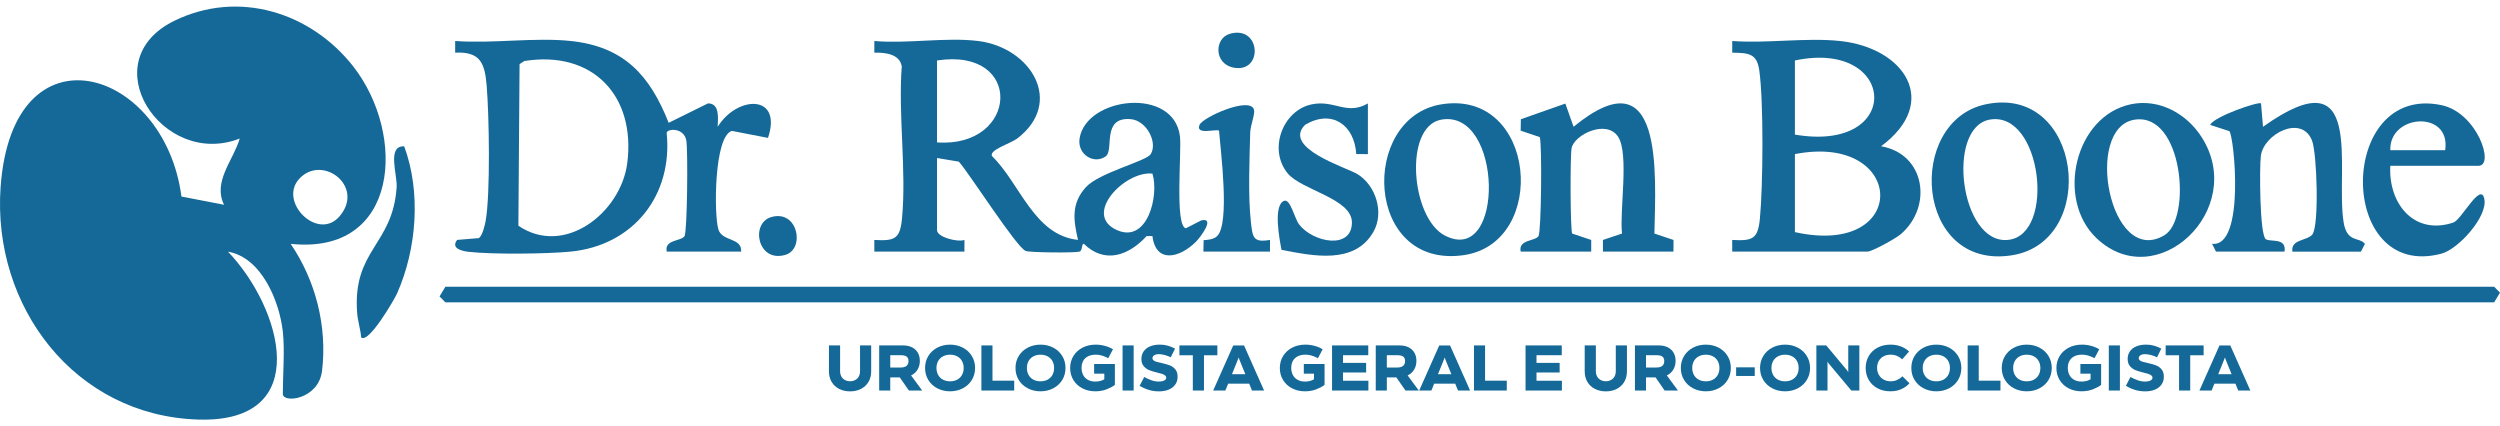 <svg xmlns="http://www.w3.org/2000/svg" width="305" height="52" viewBox="0 0 305 52" fill="none"><path d="M34.504 40.455C34.101 36.8 31.936 31.416 27.814 30.704C34.346 37.513 38.403 51.607 24.215 51.188C9.097 50.74 -0.961 37.359 0.073 22.824C1.507 2.649 20.052 8.175 22.137 23.977L27.335 24.983C25.923 22.147 28.507 19.504 29.245 16.899C19.808 20.605 11.147 7.482 21.276 2.534C29.084 -1.279 37.913 1.486 43.095 8.103C49.594 16.401 48.763 31.164 35.461 29.75C38.505 34.22 39.934 39.789 39.293 45.221C38.875 48.768 34.505 49.219 34.505 48.068C34.505 45.693 34.756 42.72 34.505 40.454L34.504 40.455ZM36.54 21.778C33.887 24.576 38.756 29.486 41.418 26.397C44.55 22.761 39.37 18.794 36.54 21.778Z" fill="#156998"></path><path d="M54.337 34.982H304.286L305 35.702L304.286 36.885H54.337L53.623 36.164L54.337 34.982Z" fill="#156998"></path><path d="M119.333 5C125.791 5.801 129.865 12.487 124.109 16.894C123.326 17.493 120.693 18.266 121.014 19.028C124.451 22.375 126.137 28.696 131.518 29.268C130.956 26.861 130.667 24.839 132.472 22.842C134.074 21.068 139.843 19.673 140.385 18.808C141.271 17.392 139.886 14.691 137.936 14.534C134.346 14.247 135.951 18.318 134.901 19.072C133.449 20.114 131.396 18.818 131.71 16.877C132.532 11.79 143.234 10.542 143.956 16.649C144.175 18.494 143.299 27.583 144.675 27.848L146.568 26.883C148.339 26.5 146.373 29.035 145.874 29.527C143.895 31.474 141.013 32.176 140.594 28.796L139.889 28.799C137.713 31.178 134.787 32.243 132.228 29.744C131.94 29.658 132.099 30.591 131.686 30.7C131.064 30.863 125.723 30.817 125.146 30.621C124.054 30.247 118.302 21.206 116.977 19.72L114.315 19.277V28.081C114.315 28.932 116.818 29.573 117.664 29.273L117.66 30.699H106.669L106.665 29.273C109.165 29.42 109.805 29.138 110.042 26.682C110.608 20.823 109.568 14.06 110.015 8.093C109.746 6.558 107.961 6.403 106.667 6.425L106.67 5.001C110.669 5.357 115.438 4.517 119.334 5.001L119.333 5ZM114.315 17.373C124.27 18.079 124.968 5.735 114.315 7.379V17.373ZM140.598 21.182C137.247 20.8 131.976 26.229 136.32 28.095C140.012 29.681 141.423 23.825 140.598 21.182Z" fill="#156998"></path><path d="M69.63 5C76.156 5.687 79.291 9.201 81.577 14.984L86.38 12.61C87.858 12.618 87.58 14.501 87.557 15.469C89.955 11.61 95.498 11.467 93.695 16.825L89.294 15.97C87.094 16.609 87.097 26.221 87.643 27.992C88.111 29.509 90.523 28.939 90.421 30.699H81.341C81.023 29.212 83.066 29.452 83.51 28.815C83.846 28.333 83.945 18.314 83.73 17.136C83.44 15.541 81.402 15.671 81.333 16.213C82.108 23.8 77.302 29.936 69.626 30.695C66.68 30.985 60.073 31.052 57.181 30.723C56.317 30.625 54.977 30.294 55.772 29.268L58.418 29.051C58.833 28.78 59.136 27.557 59.237 27.012C59.845 23.732 59.674 14.03 59.374 10.454C59.144 7.718 58.618 6.276 55.529 6.424L55.532 5C60.046 5.344 65.198 4.533 69.63 5ZM63.962 7.446L63.387 7.825L63.243 27.541C68.889 31.369 75.731 25.922 76.519 19.951C77.603 11.724 72.34 6.103 63.962 7.446Z" fill="#156998"></path><path d="M224.475 5C232.341 5.825 236.78 12.438 229.494 17.843C234.91 18.79 235.802 25.22 231.896 28.57C231.277 29.1 228.385 30.698 227.821 30.698H211.333L211.329 29.272C213.829 29.419 214.469 29.137 214.706 26.681C215.092 22.689 215.173 12.446 214.634 8.596C214.339 6.483 213.3 6.467 211.331 6.424L211.334 5C215.545 5.319 220.34 4.566 224.477 5H224.475ZM218.979 16.421C232.297 18.706 231.465 4.731 218.979 7.378V16.421ZM218.979 28.319C233.131 31.467 232.579 16.151 218.979 18.8V28.319Z" fill="#156998"></path><path d="M185.525 30.698C185.207 29.211 187.249 29.452 187.694 28.814C188.042 28.316 188.141 17.565 187.852 16.724L185.522 15.943L185.545 14.546L190.972 12.635L191.975 15.467C203.022 6.395 201.987 21.218 201.838 28.493L204.168 29.274L204.164 30.699H195.561L195.557 29.274L197.887 28.493C197.57 25.733 198.763 18.822 197.425 16.711C196.021 14.496 192.046 16.428 191.735 18.084C191.55 19.066 191.571 27.822 191.801 28.493L194.131 29.274L194.127 30.699H185.525V30.698Z" fill="#156998"></path><path d="M270.354 30.698L269.867 29.742C273.967 30.236 272.551 16.492 271.978 15.998L269.642 15.239C270.043 14.244 275.579 12.337 275.847 12.617L276.087 15.468C288.715 6.463 284.891 20.644 285.919 27.098C286.325 29.649 287.789 28.866 288.524 29.744L288.037 30.7H279.673C279.434 29.169 281.479 29.395 282.109 28.605C282.947 27.555 282.682 18.7 282.062 17.137C280.792 13.934 276.172 16.341 275.825 19.016C275.645 20.403 275.678 28.69 276.428 29.178C277.02 29.563 278.966 28.948 278.716 30.699H270.353L270.354 30.698Z" fill="#156998"></path><path d="M259.948 12.723C263.424 11.992 266.77 13.863 268.604 16.736C274.217 25.53 263.113 36.056 255.762 29.048C250.782 24.301 253.129 14.156 259.948 12.724V12.723ZM260.419 14.602C254.172 15.581 257.379 32.668 264.052 28.702C267.429 26.695 266.328 13.676 260.419 14.602Z" fill="#156998"></path><path d="M175.841 12.729C187.443 10.837 189 29.648 178.555 31.131C166.468 32.846 165.856 14.359 175.841 12.729ZM175.842 14.595C171.233 15.404 172.118 26.576 176.267 28.732C183.628 32.557 183.373 13.272 175.842 14.595Z" fill="#156998"></path><path d="M242.264 12.724C254.023 10.257 256.129 29.443 245.475 31.142C233.605 33.035 232.471 14.779 242.264 12.724ZM242.749 14.594C237.384 15.541 239.138 29.853 244.98 29.268C250.852 28.681 249.107 13.47 242.749 14.594Z" fill="#156998"></path><path d="M291.62 20.229C291.355 24.729 294.424 28.76 299.296 27.157C300.326 26.817 302.656 22.094 303.091 24.283C303.516 26.419 299.929 30.4 297.848 30.949C285.033 34.331 285.139 10.152 297.86 12.827C302.223 13.745 304.397 20.229 302.373 20.229H291.62L291.62 20.229ZM298.312 18.325C299.045 13.38 291.459 13.899 291.621 18.325H298.312Z" fill="#156998"></path><path d="M166.883 12.616V18.803L165.466 18.795C165.236 15.238 162.499 13.292 159.23 15.22C156.358 18.061 164.368 20.468 165.622 21.249C167.876 22.654 168.888 25.95 167.56 28.28C165.254 32.322 160.156 31.219 156.342 30.478C156.09 29.129 155.317 25.147 156.618 24.517C157.417 24.129 157.909 26.628 158.501 27.391C160.206 29.591 164.936 30.506 164.934 27.129C164.933 24.226 158.777 23.184 157.108 21.162C154.68 18.217 156.5 13.436 160.069 12.723C162.842 12.169 164.296 14.109 166.883 12.618V12.616Z" fill="#156998"></path><path d="M49.313 17.85C51.381 23.461 50.851 30.34 48.45 35.782C48.114 36.543 44.963 41.967 44.066 41.167C43.973 40.126 43.639 39.15 43.565 38.095C43.03 30.438 47.91 29.929 48.389 22.858C48.495 21.305 47.171 17.754 49.314 17.85H49.313Z" fill="#156998"></path><path d="M146.814 30.698L146.842 29.304C147.411 29.247 148.038 29.229 148.484 28.806C150.073 27.303 148.921 18.434 148.722 15.949C148.451 15.67 145.808 16.547 146.341 15.238C146.723 14.3 152.538 11.701 152.99 13.387C153.136 13.93 152.55 15.281 152.527 16.163C152.439 19.445 152.251 23.905 152.608 27.076C152.821 28.978 152.875 29.621 154.942 29.271L154.939 30.697H146.814V30.698Z" fill="#156998"></path><path d="M94.105 26.479C97.369 25.551 98.247 30.378 95.815 31.093C92.412 32.092 91.513 27.215 94.105 26.479Z" fill="#156998"></path><path d="M150.021 4.13C153.844 3.006 154.155 8.935 150.517 8.255C148.081 7.8 148.142 4.681 150.021 4.13Z" fill="#156998"></path><path d="M106.284 45.302C106.284 45.8 106.174 46.233 105.953 46.599C105.733 46.966 105.427 47.25 105.036 47.448C104.646 47.648 104.204 47.747 103.712 47.747C103.219 47.747 102.77 47.647 102.379 47.448C101.988 47.249 101.683 46.966 101.463 46.599C101.243 46.233 101.132 45.8 101.132 45.302V42.141H102.493V45.286C102.493 45.543 102.548 45.764 102.658 45.95C102.768 46.137 102.915 46.276 103.098 46.37C103.282 46.465 103.486 46.512 103.712 46.512C103.937 46.512 104.135 46.465 104.322 46.37C104.508 46.276 104.654 46.136 104.762 45.95C104.869 45.764 104.924 45.543 104.924 45.286V42.141H106.284V45.302H106.284Z" fill="#156998"></path><path d="M110.176 42.141C110.601 42.141 110.967 42.219 111.273 42.376C111.58 42.533 111.815 42.754 111.977 43.037C112.14 43.319 112.221 43.65 112.221 44.028C112.221 44.406 112.134 44.754 111.962 45.058C111.789 45.362 111.539 45.6 111.211 45.774C110.883 45.947 110.491 46.036 110.035 46.041H108.313V44.837H109.893C110.124 44.837 110.309 44.803 110.448 44.734C110.586 44.666 110.686 44.573 110.747 44.456C110.807 44.337 110.837 44.202 110.837 44.051C110.837 43.883 110.804 43.747 110.739 43.642C110.674 43.537 110.573 43.46 110.437 43.41C110.3 43.36 110.122 43.335 109.902 43.335H108.612V47.644H107.26V42.14H110.177L110.176 42.141ZM112.511 47.645H110.884L109.444 45.569H110.978L112.511 47.645Z" fill="#156998"></path><path d="M115.909 42.046C116.475 42.046 116.991 42.167 117.458 42.408C117.924 42.65 118.291 42.988 118.559 43.423C118.826 43.858 118.96 44.348 118.96 44.893C118.96 45.438 118.826 45.929 118.559 46.364C118.292 46.799 117.924 47.137 117.458 47.378C116.991 47.619 116.475 47.74 115.909 47.74C115.342 47.74 114.826 47.62 114.359 47.378C113.893 47.137 113.526 46.799 113.258 46.364C112.991 45.929 112.857 45.438 112.857 44.893C112.857 44.348 112.991 43.858 113.258 43.423C113.525 42.988 113.893 42.65 114.359 42.408C114.826 42.167 115.342 42.046 115.909 42.046ZM115.909 46.52C116.239 46.52 116.53 46.452 116.781 46.316C117.033 46.179 117.227 45.988 117.363 45.742C117.5 45.496 117.568 45.213 117.568 44.893C117.568 44.574 117.499 44.292 117.363 44.048C117.227 43.804 117.033 43.614 116.781 43.478C116.53 43.342 116.239 43.274 115.909 43.274C115.578 43.274 115.288 43.342 115.036 43.478C114.784 43.615 114.59 43.804 114.454 44.048C114.317 44.292 114.249 44.574 114.249 44.893C114.249 45.213 114.318 45.496 114.454 45.742C114.59 45.989 114.784 46.18 115.036 46.316C115.287 46.453 115.578 46.52 115.909 46.52Z" fill="#156998"></path><path d="M123.733 47.645H119.73V42.141H121.083V46.442H123.733V47.645Z" fill="#156998"></path><path d="M126.941 42.046C127.507 42.046 128.023 42.167 128.49 42.408C128.956 42.65 129.323 42.988 129.591 43.423C129.858 43.858 129.992 44.348 129.992 44.893C129.992 45.438 129.858 45.929 129.591 46.364C129.324 46.799 128.956 47.137 128.49 47.378C128.023 47.619 127.507 47.74 126.941 47.74C126.375 47.74 125.858 47.62 125.392 47.378C124.925 47.137 124.558 46.799 124.291 46.364C124.024 45.929 123.89 45.438 123.89 44.893C123.89 44.348 124.024 43.858 124.291 43.423C124.558 42.988 124.925 42.65 125.392 42.408C125.858 42.167 126.375 42.046 126.941 42.046ZM126.941 46.52C127.271 46.52 127.562 46.452 127.814 46.316C128.065 46.179 128.259 45.988 128.396 45.742C128.532 45.496 128.6 45.213 128.6 44.893C128.6 44.574 128.531 44.292 128.396 44.048C128.259 43.804 128.065 43.614 127.814 43.478C127.562 43.342 127.271 43.274 126.941 43.274C126.61 43.274 126.32 43.342 126.068 43.478C125.817 43.615 125.623 43.804 125.486 44.048C125.349 44.292 125.282 44.574 125.282 44.893C125.282 45.213 125.35 45.496 125.486 45.742C125.623 45.989 125.817 46.18 126.068 46.316C126.319 46.453 126.61 46.52 126.941 46.52Z" fill="#156998"></path><path d="M135.969 46.992C135.743 47.165 135.424 47.333 135.009 47.495C134.595 47.658 134.133 47.739 133.625 47.739C133.043 47.739 132.519 47.619 132.052 47.377C131.586 47.136 131.22 46.799 130.955 46.367C130.69 45.934 130.558 45.446 130.558 44.9C130.558 44.354 130.692 43.857 130.962 43.422C131.232 42.987 131.604 42.649 132.079 42.407C132.554 42.166 133.087 42.045 133.679 42.045C134.057 42.045 134.435 42.096 134.815 42.199C135.195 42.301 135.516 42.441 135.779 42.619L135.205 43.705L135.04 43.618C134.777 43.492 134.542 43.402 134.332 43.351C134.122 43.298 133.907 43.272 133.687 43.272C133.315 43.272 132.998 43.339 132.736 43.473C132.473 43.606 132.277 43.794 132.146 44.035C132.015 44.276 131.95 44.56 131.95 44.884C131.95 45.208 132.015 45.497 132.146 45.749C132.278 46 132.47 46.197 132.725 46.338C132.98 46.479 133.282 46.55 133.633 46.55C133.864 46.55 134.065 46.526 134.238 46.476C134.411 46.426 134.557 46.367 134.678 46.298L134.726 46.267V45.591H133.483V44.411H136.015V46.951L135.968 46.991L135.969 46.992Z" fill="#156998"></path><path d="M138.305 47.645H136.953V42.141H138.305V47.645Z" fill="#156998"></path><path d="M140.6 43.69C140.6 43.805 140.646 43.898 140.738 43.969C140.829 44.04 140.945 44.096 141.084 44.138C141.223 44.18 141.421 44.227 141.678 44.279C142.087 44.373 142.424 44.469 142.689 44.566C142.954 44.663 143.183 44.823 143.377 45.046C143.571 45.268 143.668 45.571 143.668 45.954C143.668 46.336 143.574 46.639 143.385 46.909C143.197 47.179 142.931 47.386 142.587 47.531C142.243 47.675 141.844 47.747 141.388 47.747C140.932 47.747 140.5 47.681 140.095 47.55C139.688 47.419 139.335 47.256 139.037 47.062L139.595 45.993C139.883 46.155 140.178 46.289 140.48 46.394C140.781 46.499 141.077 46.55 141.365 46.55C141.512 46.55 141.655 46.536 141.794 46.507C141.932 46.478 142.048 46.429 142.14 46.357C142.231 46.286 142.278 46.194 142.278 46.078C142.278 45.963 142.231 45.877 142.14 45.803C142.049 45.73 141.933 45.671 141.794 45.626C141.655 45.581 141.462 45.528 141.215 45.464C140.817 45.37 140.487 45.271 140.229 45.169C139.969 45.067 139.742 44.907 139.549 44.69C139.355 44.473 139.255 44.183 139.25 43.821C139.245 43.47 139.332 43.159 139.51 42.889C139.688 42.619 139.949 42.41 140.292 42.263C140.636 42.117 141.038 42.044 141.5 42.044C141.851 42.044 142.176 42.087 142.475 42.173C142.774 42.26 143.067 42.379 143.356 42.53L142.836 43.592C142.606 43.476 142.357 43.383 142.089 43.313C141.822 43.242 141.58 43.207 141.366 43.207C141.198 43.207 141.058 43.229 140.946 43.273C140.833 43.317 140.748 43.376 140.69 43.446C140.632 43.517 140.603 43.596 140.603 43.686L140.6 43.69Z" fill="#156998"></path><path d="M148.52 43.343H146.884V47.645H145.524V43.343H143.888V42.141H148.519V43.343H148.52Z" fill="#156998"></path><path d="M152.742 47.645L151.248 43.972L151.114 43.61L150.98 43.972L149.494 47.645H148.008L150.453 42.148H151.774L154.219 47.645H152.741H152.742ZM149.204 46.804V45.655H153.002V46.804H149.204Z" fill="#156998"></path><path d="M161.55 46.992C161.325 47.165 161.005 47.333 160.59 47.495C160.176 47.658 159.714 47.739 159.206 47.739C158.624 47.739 158.1 47.619 157.633 47.377C157.167 47.136 156.801 46.799 156.536 46.367C156.271 45.934 156.139 45.446 156.139 44.9C156.139 44.354 156.274 43.857 156.543 43.422C156.813 42.987 157.185 42.649 157.66 42.407C158.135 42.166 158.668 42.045 159.26 42.045C159.638 42.045 160.017 42.096 160.396 42.199C160.776 42.301 161.097 42.441 161.36 42.619L160.786 43.705L160.621 43.618C160.358 43.492 160.123 43.402 159.913 43.351C159.703 43.298 159.488 43.272 159.268 43.272C158.896 43.272 158.579 43.339 158.317 43.473C158.055 43.606 157.858 43.794 157.728 44.035C157.596 44.276 157.531 44.56 157.531 44.884C157.531 45.208 157.596 45.497 157.728 45.749C157.859 46 158.051 46.197 158.306 46.338C158.561 46.479 158.863 46.55 159.214 46.55C159.445 46.55 159.646 46.526 159.819 46.476C159.992 46.426 160.138 46.367 160.259 46.298L160.307 46.267V45.591H159.064V44.411H161.596V46.951L161.549 46.991L161.55 46.992Z" fill="#156998"></path><path d="M163.846 44.272H166.669V45.443H163.846V46.45H166.945V47.645H162.51V42.141H166.929V43.336H163.846V44.272Z" fill="#156998"></path><path d="M170.758 42.141C171.183 42.141 171.549 42.219 171.855 42.376C172.162 42.533 172.397 42.754 172.559 43.037C172.722 43.319 172.803 43.65 172.803 44.028C172.803 44.406 172.716 44.754 172.544 45.058C172.371 45.362 172.121 45.6 171.793 45.774C171.465 45.947 171.073 46.036 170.617 46.041H168.895V44.837H170.475C170.706 44.837 170.891 44.803 171.03 44.734C171.168 44.666 171.268 44.573 171.329 44.456C171.389 44.337 171.419 44.202 171.419 44.051C171.419 43.883 171.386 43.747 171.322 43.642C171.256 43.537 171.155 43.46 171.019 43.41C170.882 43.36 170.704 43.335 170.484 43.335H169.194V47.644H167.842V42.14H170.759L170.758 42.141ZM173.094 47.645H171.467L170.027 45.569H171.561L173.094 47.645Z" fill="#156998"></path><path d="M177.876 47.645L176.382 43.972L176.248 43.61L176.114 43.972L174.628 47.645H173.142L175.587 42.148H176.908L179.353 47.645H177.875H177.876ZM174.337 46.804V45.655H178.135V46.804H174.337Z" fill="#156998"></path><path d="M183.828 47.645H179.825V42.141H181.178V46.442H183.828V47.645Z" fill="#156998"></path><path d="M187.453 44.272H190.276V45.443H187.453V46.45H190.551V47.645H186.116V42.141H190.535V43.336H187.453V44.272Z" fill="#156998"></path><path d="M198.486 45.302C198.486 45.8 198.376 46.233 198.155 46.599C197.935 46.966 197.629 47.25 197.239 47.448C196.848 47.648 196.406 47.747 195.914 47.747C195.422 47.747 194.972 47.647 194.581 47.448C194.19 47.249 193.885 46.966 193.665 46.599C193.445 46.233 193.334 45.8 193.334 45.302V42.141H194.695V45.286C194.695 45.543 194.75 45.764 194.86 45.95C194.97 46.137 195.117 46.276 195.301 46.37C195.484 46.465 195.689 46.512 195.914 46.512C196.139 46.512 196.337 46.465 196.524 46.37C196.71 46.276 196.856 46.136 196.964 45.95C197.071 45.764 197.126 45.543 197.126 45.286V42.141H198.487V45.302H198.486Z" fill="#156998"></path><path d="M202.378 42.141C202.803 42.141 203.169 42.219 203.476 42.376C203.782 42.533 204.017 42.754 204.179 43.037C204.342 43.319 204.423 43.65 204.423 44.028C204.423 44.406 204.336 44.754 204.164 45.058C203.991 45.362 203.741 45.6 203.413 45.774C203.085 45.947 202.693 46.036 202.237 46.041H200.515V44.837H202.096C202.326 44.837 202.511 44.803 202.65 44.734C202.788 44.666 202.888 44.573 202.949 44.456C203.009 44.337 203.04 44.202 203.04 44.051C203.04 43.883 203.006 43.747 202.942 43.642C202.876 43.537 202.775 43.46 202.639 43.41C202.502 43.36 202.324 43.335 202.104 43.335H200.814V47.644H199.462V42.14H202.379L202.378 42.141ZM204.713 47.645H203.086L201.647 45.569H203.18L204.713 47.645Z" fill="#156998"></path><path d="M208.112 42.046C208.678 42.046 209.194 42.167 209.661 42.408C210.127 42.65 210.494 42.988 210.762 43.423C211.029 43.858 211.163 44.348 211.163 44.893C211.163 45.438 211.029 45.929 210.762 46.364C210.495 46.799 210.127 47.137 209.661 47.378C209.194 47.619 208.678 47.74 208.112 47.74C207.545 47.74 207.029 47.62 206.563 47.378C206.096 47.137 205.729 46.799 205.461 46.364C205.194 45.929 205.061 45.438 205.061 44.893C205.061 44.348 205.194 43.858 205.461 43.423C205.728 42.988 206.096 42.65 206.563 42.408C207.029 42.167 207.545 42.046 208.112 42.046ZM208.112 46.52C208.442 46.52 208.733 46.452 208.985 46.316C209.236 46.179 209.43 45.988 209.567 45.742C209.703 45.496 209.771 45.213 209.771 44.893C209.771 44.574 209.702 44.292 209.567 44.048C209.43 43.804 209.236 43.614 208.985 43.478C208.733 43.342 208.442 43.274 208.112 43.274C207.781 43.274 207.491 43.342 207.239 43.478C206.987 43.615 206.793 43.804 206.657 44.048C206.52 44.292 206.453 44.574 206.453 44.893C206.453 45.213 206.521 45.496 206.657 45.742C206.793 45.989 206.987 46.18 207.239 46.316C207.49 46.453 207.781 46.52 208.112 46.52Z" fill="#156998"></path><path d="M214.079 44.814V45.868H211.807V44.814H214.079Z" fill="#156998"></path><path d="M217.776 42.046C218.342 42.046 218.858 42.167 219.325 42.408C219.791 42.65 220.158 42.988 220.426 43.423C220.693 43.858 220.827 44.348 220.827 44.893C220.827 45.438 220.693 45.929 220.426 46.364C220.159 46.799 219.791 47.137 219.325 47.378C218.858 47.619 218.342 47.74 217.776 47.74C217.209 47.74 216.693 47.62 216.227 47.378C215.76 47.137 215.393 46.799 215.126 46.364C214.859 45.929 214.725 45.438 214.725 44.893C214.725 44.348 214.859 43.858 215.126 43.423C215.392 42.988 215.76 42.65 216.227 42.408C216.693 42.167 217.209 42.046 217.776 42.046ZM217.776 46.52C218.106 46.52 218.397 46.452 218.649 46.316C218.9 46.179 219.094 45.988 219.231 45.742C219.367 45.496 219.435 45.213 219.435 44.893C219.435 44.574 219.366 44.292 219.231 44.048C219.094 43.804 218.9 43.614 218.649 43.478C218.397 43.342 218.106 43.274 217.776 43.274C217.445 43.274 217.155 43.342 216.903 43.478C216.652 43.615 216.458 43.804 216.321 44.048C216.184 44.292 216.117 44.574 216.117 44.893C216.117 45.213 216.185 45.496 216.321 45.742C216.458 45.989 216.652 46.18 216.903 46.316C217.154 46.453 217.445 46.52 217.776 46.52Z" fill="#156998"></path><path d="M226.843 47.645H225.86L223.06 44.295L222.957 44.091V47.645H221.597V42.141H222.799L225.378 45.223L225.488 45.427V42.141H226.841V47.645H226.843Z" fill="#156998"></path><path d="M232.952 46.757C232.706 47.045 232.385 47.281 231.989 47.464C231.593 47.648 231.135 47.739 230.616 47.739C230.04 47.739 229.524 47.619 229.067 47.377C228.611 47.136 228.254 46.799 227.997 46.367C227.741 45.934 227.612 45.443 227.612 44.892C227.612 44.342 227.74 43.859 227.994 43.425C228.248 42.993 228.604 42.655 229.063 42.411C229.522 42.167 230.047 42.045 230.64 42.045C231.123 42.045 231.559 42.124 231.949 42.281C232.34 42.438 232.658 42.64 232.904 42.886L232.071 43.837C231.887 43.659 231.675 43.521 231.434 43.421C231.193 43.321 230.933 43.271 230.655 43.271C230.324 43.271 230.035 43.34 229.786 43.475C229.536 43.612 229.344 43.8 229.208 44.042C229.071 44.283 229.003 44.561 229.003 44.875C229.003 45.189 229.075 45.472 229.216 45.724C229.357 45.975 229.554 46.171 229.805 46.309C230.057 46.448 230.343 46.518 230.663 46.518C230.925 46.518 231.169 46.471 231.394 46.377C231.619 46.283 231.826 46.151 232.015 45.983L232.093 45.905L232.951 46.754L232.952 46.757Z" fill="#156998"></path><path d="M236.232 42.046C236.798 42.046 237.314 42.167 237.781 42.408C238.247 42.65 238.614 42.988 238.882 43.423C239.149 43.858 239.283 44.348 239.283 44.893C239.283 45.438 239.149 45.929 238.882 46.364C238.615 46.799 238.247 47.137 237.781 47.378C237.314 47.619 236.798 47.74 236.232 47.74C235.666 47.74 235.149 47.62 234.683 47.378C234.216 47.137 233.849 46.799 233.582 46.364C233.315 45.929 233.181 45.438 233.181 44.893C233.181 44.348 233.315 43.858 233.582 43.423C233.849 42.988 234.216 42.65 234.683 42.408C235.149 42.167 235.666 42.046 236.232 42.046ZM236.232 46.52C236.562 46.52 236.853 46.452 237.105 46.316C237.356 46.179 237.55 45.988 237.687 45.742C237.823 45.496 237.891 45.213 237.891 44.893C237.891 44.574 237.822 44.292 237.687 44.048C237.55 43.804 237.356 43.614 237.105 43.478C236.853 43.342 236.562 43.274 236.232 43.274C235.901 43.274 235.611 43.342 235.359 43.478C235.108 43.615 234.914 43.804 234.777 44.048C234.64 44.292 234.573 44.574 234.573 44.893C234.573 45.213 234.641 45.496 234.777 45.742C234.914 45.989 235.108 46.18 235.359 46.316C235.61 46.453 235.901 46.52 236.232 46.52Z" fill="#156998"></path><path d="M244.056 47.645H240.054V42.141H241.406V46.442H244.056V47.645Z" fill="#156998"></path><path d="M247.264 42.046C247.83 42.046 248.347 42.167 248.813 42.408C249.28 42.65 249.646 42.988 249.914 43.423C250.181 43.858 250.315 44.348 250.315 44.893C250.315 45.438 250.181 45.929 249.914 46.364C249.647 46.799 249.28 47.137 248.813 47.378C248.347 47.619 247.83 47.74 247.264 47.74C246.698 47.74 246.181 47.62 245.715 47.378C245.248 47.137 244.882 46.799 244.614 46.364C244.347 45.929 244.213 45.438 244.213 44.893C244.213 44.348 244.347 43.858 244.614 43.423C244.881 42.988 245.248 42.65 245.715 42.408C246.181 42.167 246.698 42.046 247.264 42.046ZM247.264 46.52C247.595 46.52 247.886 46.452 248.137 46.316C248.388 46.179 248.582 45.988 248.719 45.742C248.856 45.496 248.923 45.213 248.923 44.893C248.923 44.574 248.855 44.292 248.719 44.048C248.582 43.804 248.388 43.614 248.137 43.478C247.886 43.342 247.595 43.274 247.264 43.274C246.933 43.274 246.643 43.342 246.391 43.478C246.14 43.615 245.946 43.804 245.809 44.048C245.672 44.292 245.605 44.574 245.605 44.893C245.605 45.213 245.673 45.496 245.809 45.742C245.946 45.989 246.14 46.18 246.391 46.316C246.642 46.453 246.933 46.52 247.264 46.52Z" fill="#156998"></path><path d="M256.292 46.992C256.067 47.165 255.747 47.333 255.332 47.495C254.919 47.658 254.457 47.739 253.949 47.739C253.367 47.739 252.842 47.619 252.375 47.377C251.909 47.136 251.543 46.799 251.278 46.367C251.013 45.934 250.881 45.446 250.881 44.9C250.881 44.354 251.016 43.857 251.285 43.422C251.555 42.987 251.927 42.649 252.402 42.407C252.877 42.166 253.41 42.045 254.002 42.045C254.38 42.045 254.759 42.096 255.138 42.199C255.518 42.301 255.84 42.441 256.102 42.619L255.528 43.705L255.363 43.618C255.101 43.492 254.865 43.402 254.655 43.351C254.446 43.298 254.23 43.272 254.011 43.272C253.638 43.272 253.321 43.339 253.059 43.473C252.797 43.606 252.6 43.794 252.47 44.035C252.339 44.276 252.273 44.56 252.273 44.884C252.273 45.208 252.339 45.497 252.47 45.749C252.601 46 252.793 46.197 253.048 46.338C253.303 46.479 253.605 46.55 253.956 46.55C254.187 46.55 254.388 46.526 254.561 46.476C254.734 46.426 254.881 46.367 255.002 46.298L255.049 46.267V45.591H253.806V44.411H256.338V46.951L256.291 46.991L256.292 46.992Z" fill="#156998"></path><path d="M258.628 47.645H257.275V42.141H258.628V47.645Z" fill="#156998"></path><path d="M260.923 43.69C260.923 43.805 260.97 43.898 261.061 43.969C261.152 44.04 261.268 44.096 261.407 44.138C261.546 44.18 261.745 44.227 262.001 44.279C262.411 44.373 262.747 44.469 263.012 44.566C263.277 44.663 263.506 44.823 263.7 45.046C263.894 45.268 263.991 45.571 263.991 45.954C263.991 46.336 263.897 46.639 263.708 46.909C263.52 47.179 263.254 47.386 262.91 47.531C262.567 47.675 262.168 47.747 261.711 47.747C261.255 47.747 260.824 47.681 260.418 47.55C260.012 47.419 259.659 47.256 259.36 47.062L259.918 45.993C260.207 46.155 260.501 46.289 260.803 46.394C261.104 46.499 261.4 46.55 261.688 46.55C261.835 46.55 261.978 46.536 262.117 46.507C262.255 46.478 262.371 46.429 262.463 46.357C262.555 46.286 262.601 46.194 262.601 46.078C262.601 45.963 262.555 45.877 262.463 45.803C262.372 45.73 262.256 45.671 262.117 45.626C261.978 45.581 261.785 45.528 261.539 45.464C261.14 45.37 260.811 45.271 260.552 45.169C260.292 45.067 260.065 44.907 259.872 44.69C259.678 44.473 259.578 44.183 259.574 43.821C259.568 43.47 259.655 43.159 259.833 42.889C260.012 42.619 260.272 42.41 260.616 42.263C260.959 42.117 261.361 42.044 261.823 42.044C262.174 42.044 262.499 42.087 262.799 42.173C263.097 42.26 263.391 42.379 263.679 42.53L263.16 43.592C262.929 43.476 262.68 43.383 262.412 43.313C262.145 43.242 261.903 43.207 261.689 43.207C261.521 43.207 261.381 43.229 261.269 43.273C261.156 43.317 261.071 43.376 261.013 43.446C260.956 43.517 260.926 43.596 260.926 43.686L260.923 43.69Z" fill="#156998"></path><path d="M268.843 43.343H267.207V47.645H265.846V43.343H264.21V42.141H268.842V43.343H268.843Z" fill="#156998"></path><path d="M273.065 47.645L271.572 43.972L271.438 43.61L271.304 43.972L269.817 47.645H268.331L270.776 42.148H272.097L274.542 47.645H273.064H273.065ZM269.527 46.804V45.655H273.326V46.804H269.527Z" fill="#156998"></path></svg>